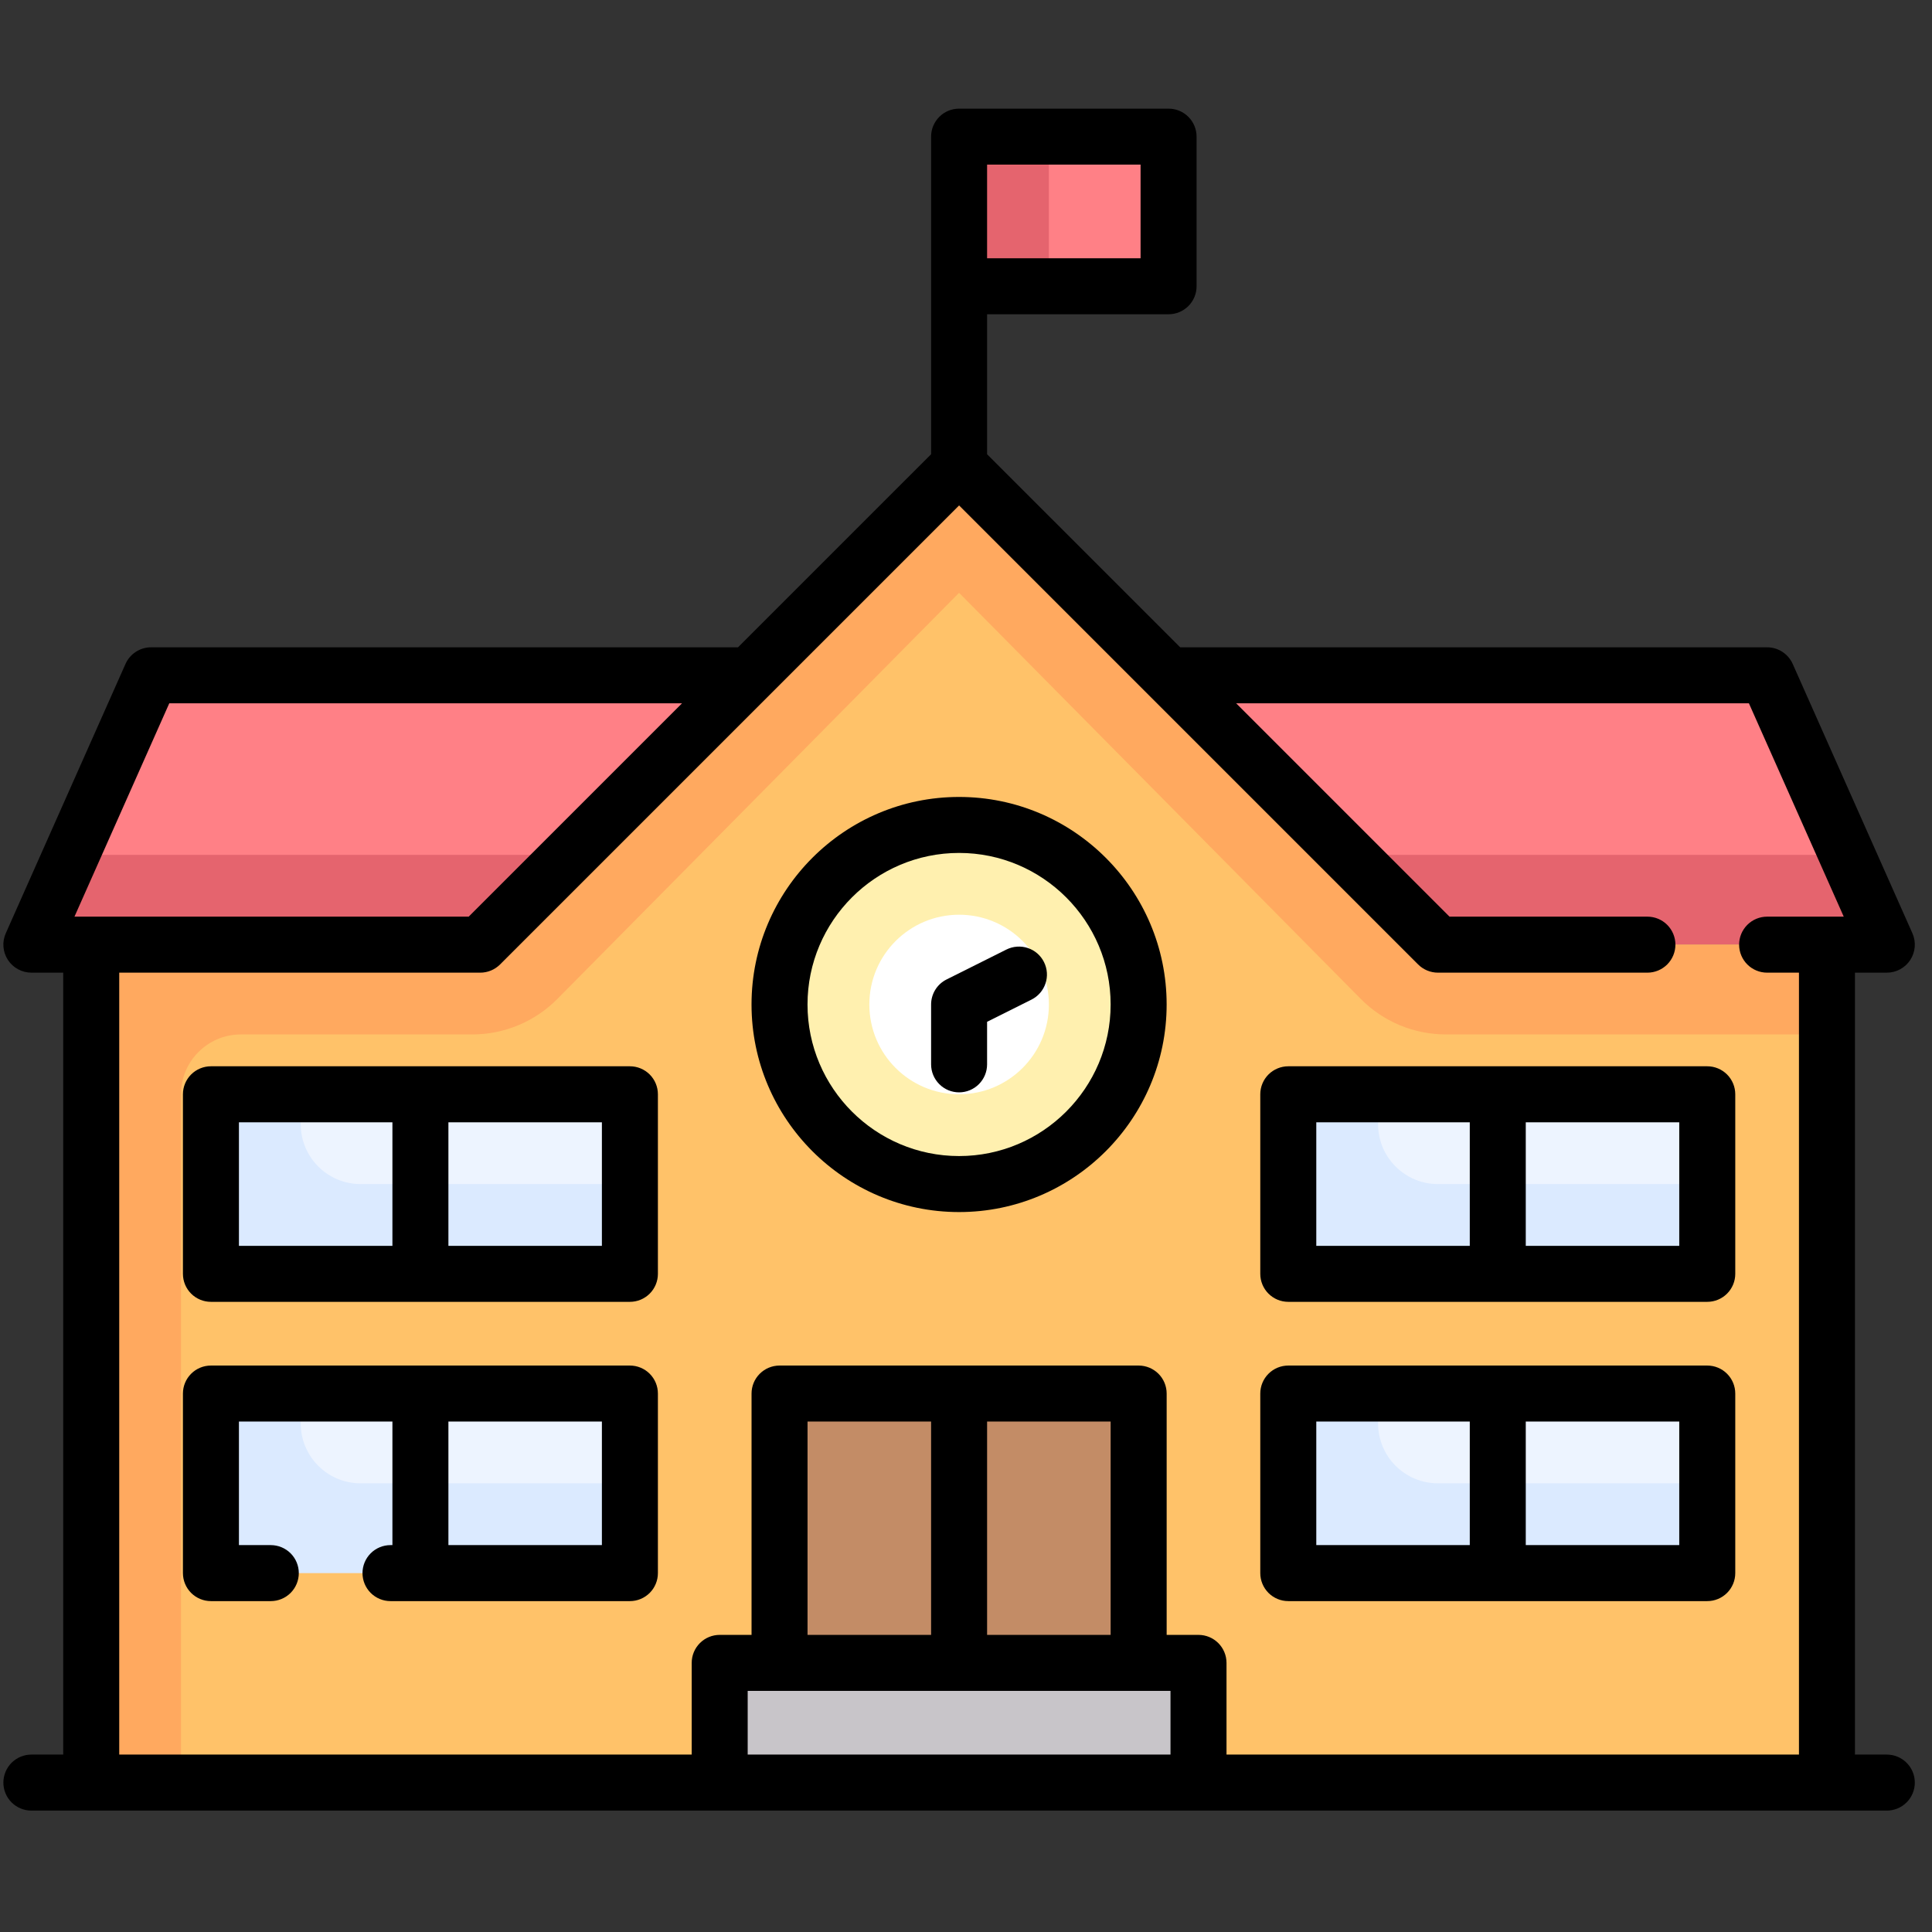 <svg width="94" height="94" viewBox="0 0 94 94" fill="none" xmlns="http://www.w3.org/2000/svg">
<rect x="0" y="0" width="94" height="94" fill="#333333" stroke="none"/>
<g id="svgexport-17 (12) 1" clip-path="url(#clip0_695_5468)">
<g id="Group">
<path id="Vector" d="M46.664 6.648H56.856V13.928H46.664V6.648Z" fill="#FF8086"/>
<path id="Vector_2" d="M46.664 6.648H51.032V13.928H46.664V6.648Z" fill="#E5646E"/>
<path id="Vector_3" d="M85.978 32.857H7.352L1.527 45.961H91.803L85.978 32.857Z" fill="#FF8086"/>
<path id="Vector_4" d="M3.469 41.593L1.527 45.961H91.803L89.861 41.593H3.469Z" fill="#E5646E"/>
<path id="Vector_5" d="M88.889 86.731H4.438V45.961H23.366L46.663 22.664L69.96 45.961H88.889V86.731Z" fill="#FFC269"/>
<path id="Vector_6" d="M37.928 67.802H55.401V83.819H37.928V67.802Z" fill="#C38C66"/>
<path id="Vector_7" d="M46.664 57.61C51.489 57.61 55.401 53.698 55.401 48.873C55.401 44.048 51.489 40.137 46.664 40.137C41.839 40.137 37.928 44.048 37.928 48.873C37.928 53.698 41.839 57.61 46.664 57.61Z" fill="#FFF0AF"/>
<path id="Vector_8" d="M46.665 53.241C49.077 53.241 51.033 51.286 51.033 48.873C51.033 46.461 49.077 44.505 46.665 44.505C44.252 44.505 42.297 46.461 42.297 48.873C42.297 51.286 44.252 53.241 46.665 53.241Z" fill="white"/>
<path id="Vector_9" d="M35.016 80.906H58.312V86.731H35.016V80.906Z" fill="#C8C5C9"/>
<path id="Vector_10" d="M69.96 45.961L46.663 22.664L23.366 45.961H4.438V86.731H8.806V53.242C8.806 51.633 10.109 50.33 11.718 50.33H22.979C23.749 50.33 24.512 50.177 25.223 49.88C25.933 49.583 26.578 49.149 27.12 48.601L46.663 28.842L66.206 48.601C66.748 49.148 67.393 49.583 68.103 49.88C68.814 50.177 69.577 50.329 70.347 50.329H88.889V45.961H69.96Z" fill="#FFA95F"/>
<path id="Vector_11" d="M62.68 53.242H83.064V61.978H62.68V53.242Z" fill="#EDF4FF"/>
<path id="Vector_12" d="M67.05 54.698V53.242H62.682V61.978H83.066V57.61H69.962C68.353 57.61 67.05 56.306 67.05 54.698Z" fill="#DBEAFF"/>
<path id="Vector_13" d="M62.68 67.802H83.064V76.538H62.68V67.802Z" fill="#EDF4FF"/>
<path id="Vector_14" d="M67.05 69.258V67.802H62.682V76.538H83.066V72.17H69.962C68.353 72.17 67.05 70.866 67.05 69.258Z" fill="#DBEAFF"/>
<path id="Vector_15" d="M10.264 53.242H30.648V61.978H10.264V53.242Z" fill="#EDF4FF"/>
<path id="Vector_16" d="M14.632 54.698V53.242H10.264V61.978H30.648V57.61H17.544C15.936 57.61 14.632 56.306 14.632 54.698Z" fill="#DBEAFF"/>
<path id="Vector_17" d="M10.264 67.802H30.648V73.996H10.264V67.802Z" fill="#EDF4FF"/>
<path id="Vector_18" d="M14.632 69.258V67.802H10.264V76.538H30.648V72.17H17.544C15.936 72.17 14.632 70.866 14.632 69.258Z" fill="#DBEAFF"/>
<path id="Vector_19" d="M91.802 85.368H90.252V47.324H91.802C92.029 47.324 92.252 47.267 92.452 47.159C92.651 47.05 92.82 46.894 92.944 46.704C93.068 46.513 93.142 46.295 93.16 46.069C93.178 45.843 93.139 45.615 93.047 45.408L87.223 32.303C87.115 32.063 86.941 31.858 86.72 31.715C86.499 31.571 86.241 31.494 85.978 31.494H57.421L48.026 22.1V15.29H56.856C57.218 15.29 57.564 15.147 57.82 14.891C58.075 14.636 58.219 14.289 58.219 13.928V6.648C58.219 6.287 58.075 5.94 57.82 5.685C57.564 5.429 57.218 5.286 56.856 5.286H46.664C46.303 5.286 45.956 5.429 45.701 5.685C45.445 5.94 45.302 6.287 45.302 6.648V22.1L35.907 31.494H7.35C7.087 31.494 6.829 31.571 6.608 31.715C6.387 31.858 6.213 32.063 6.106 32.303L0.281 45.408C0.189 45.615 0.15 45.843 0.168 46.069C0.186 46.295 0.261 46.513 0.384 46.703C0.508 46.894 0.677 47.05 0.877 47.158C1.076 47.267 1.299 47.323 1.526 47.324H3.076V85.368H1.526C1.165 85.368 0.819 85.512 0.563 85.767C0.308 86.023 0.164 86.37 0.164 86.731C0.164 87.092 0.308 87.439 0.563 87.694C0.819 87.95 1.165 88.093 1.526 88.093H91.802C92.163 88.093 92.51 87.95 92.765 87.694C93.021 87.439 93.164 87.092 93.164 86.731C93.164 86.369 93.021 86.023 92.765 85.767C92.51 85.512 92.163 85.368 91.802 85.368ZM55.494 12.566H48.026V8.01H55.494V12.566ZM8.236 34.219H33.183L22.803 44.599H3.623L8.236 34.219ZM5.801 47.324H23.367C23.728 47.324 24.075 47.18 24.33 46.925L46.664 24.591L68.998 46.925C69.124 47.051 69.274 47.151 69.44 47.22C69.605 47.288 69.782 47.324 69.961 47.324H80.153C80.515 47.324 80.861 47.18 81.117 46.925C81.372 46.669 81.516 46.322 81.516 45.961C81.516 45.6 81.372 45.253 81.117 44.998C80.861 44.742 80.515 44.599 80.153 44.599H70.525L60.145 34.219H85.092L89.706 44.599H85.978C85.616 44.599 85.27 44.742 85.014 44.998C84.759 45.253 84.615 45.6 84.615 45.961C84.615 46.322 84.759 46.669 85.014 46.925C85.27 47.18 85.616 47.324 85.978 47.324H87.527V85.368H59.675V80.907C59.675 80.545 59.531 80.199 59.276 79.943C59.02 79.688 58.674 79.544 58.312 79.544H56.763V67.802C56.763 67.441 56.619 67.094 56.364 66.839C56.108 66.584 55.762 66.44 55.4 66.44H37.928C37.567 66.44 37.22 66.584 36.965 66.839C36.709 67.094 36.566 67.441 36.566 67.802V79.544H35.016C34.654 79.544 34.308 79.688 34.053 79.943C33.797 80.199 33.654 80.545 33.654 80.907V85.368H5.801V47.324ZM54.038 69.164V79.544H48.026V69.164H54.038ZM45.302 79.544H39.29V69.164H45.302V79.544ZM56.95 82.269V85.368H36.378V82.269H56.95Z" fill="black"/>
<path id="Vector_20" d="M46.663 58.972C52.231 58.972 56.762 54.442 56.762 48.873C56.762 43.305 52.232 38.775 46.663 38.775C41.095 38.775 36.565 43.305 36.565 48.873C36.565 54.442 41.095 58.972 46.663 58.972ZM46.663 41.499C50.729 41.499 54.037 44.807 54.037 48.873C54.037 52.939 50.729 56.247 46.663 56.247C42.597 56.247 39.289 52.94 39.289 48.873C39.289 44.807 42.597 41.499 46.663 41.499Z" fill="black"/>
<path id="Vector_21" d="M46.664 53.148C47.025 53.148 47.372 53.004 47.627 52.749C47.883 52.493 48.026 52.147 48.026 51.785V49.715L50.185 48.636C50.345 48.556 50.488 48.445 50.605 48.31C50.722 48.175 50.812 48.018 50.868 47.848C50.925 47.678 50.948 47.499 50.935 47.321C50.922 47.142 50.874 46.968 50.794 46.808C50.715 46.648 50.604 46.505 50.469 46.388C50.334 46.271 50.177 46.181 50.007 46.125C49.837 46.068 49.658 46.046 49.48 46.059C49.301 46.071 49.127 46.119 48.967 46.199L46.055 47.655C45.828 47.768 45.638 47.942 45.505 48.157C45.372 48.373 45.302 48.62 45.302 48.873V51.785C45.302 52.147 45.445 52.493 45.701 52.749C45.956 53.004 46.303 53.148 46.664 53.148ZM30.648 66.44H10.263C9.901 66.44 9.555 66.583 9.299 66.839C9.044 67.094 8.9 67.441 8.9 67.802V76.538C8.9 76.9 9.044 77.246 9.299 77.502C9.555 77.757 9.901 77.901 10.263 77.901H13.175C13.537 77.901 13.883 77.757 14.139 77.502C14.394 77.246 14.538 76.9 14.538 76.538C14.538 76.177 14.394 75.831 14.139 75.575C13.883 75.32 13.537 75.176 13.175 75.176H11.625V69.164H19.093V75.176H18.999C18.638 75.176 18.291 75.32 18.036 75.575C17.78 75.831 17.637 76.177 17.637 76.538C17.637 76.9 17.78 77.246 18.036 77.502C18.291 77.757 18.638 77.901 18.999 77.901H30.648C31.009 77.901 31.355 77.757 31.611 77.502C31.866 77.246 32.01 76.9 32.01 76.538V67.802C32.01 67.441 31.866 67.094 31.611 66.839C31.355 66.583 31.009 66.44 30.648 66.44ZM29.285 75.176H21.817V69.164H29.285V75.176ZM30.648 51.879H10.263C9.901 51.879 9.555 52.023 9.299 52.278C9.044 52.534 8.9 52.88 8.9 53.242V61.978C8.9 62.339 9.044 62.686 9.299 62.941C9.555 63.197 9.901 63.34 10.263 63.34H30.648C31.009 63.34 31.355 63.197 31.611 62.941C31.866 62.686 32.01 62.339 32.01 61.978V53.242C32.01 52.88 31.866 52.534 31.611 52.278C31.355 52.023 31.009 51.879 30.648 51.879ZM11.625 54.604H19.093V60.616H11.625V54.604ZM29.285 60.615H21.817V54.604H29.285V60.615ZM62.681 77.901H83.065C83.427 77.901 83.773 77.757 84.029 77.502C84.284 77.246 84.428 76.9 84.428 76.538V67.802C84.428 67.441 84.284 67.094 84.029 66.839C83.773 66.583 83.427 66.44 83.065 66.44H62.681C62.319 66.44 61.973 66.583 61.717 66.839C61.462 67.094 61.318 67.441 61.318 67.802V76.538C61.318 76.9 61.462 77.246 61.717 77.502C61.973 77.757 62.319 77.901 62.681 77.901ZM81.703 75.176H74.235V69.164H81.703V75.176ZM64.043 69.164H71.511V75.176H64.043V69.164ZM62.681 63.34H83.065C83.427 63.34 83.773 63.197 84.029 62.941C84.284 62.686 84.428 62.339 84.428 61.978V53.241C84.428 52.88 84.284 52.534 84.029 52.278C83.773 52.023 83.427 51.879 83.065 51.879H62.681C62.319 51.879 61.973 52.023 61.717 52.278C61.462 52.534 61.318 52.88 61.318 53.241V61.978C61.318 62.339 61.462 62.686 61.717 62.941C61.973 63.197 62.319 63.34 62.681 63.34ZM81.703 60.615H74.235V54.604H81.703V60.615ZM64.043 54.604H71.511V60.616H64.043V54.604Z" fill="black"/>
</g>
</g>
<defs>
<clipPath id="clip0_695_5468">
<rect width="93" height="93" fill="white" transform="translate(0.164 0.189)"/>
</clipPath>
</defs>
</svg>

